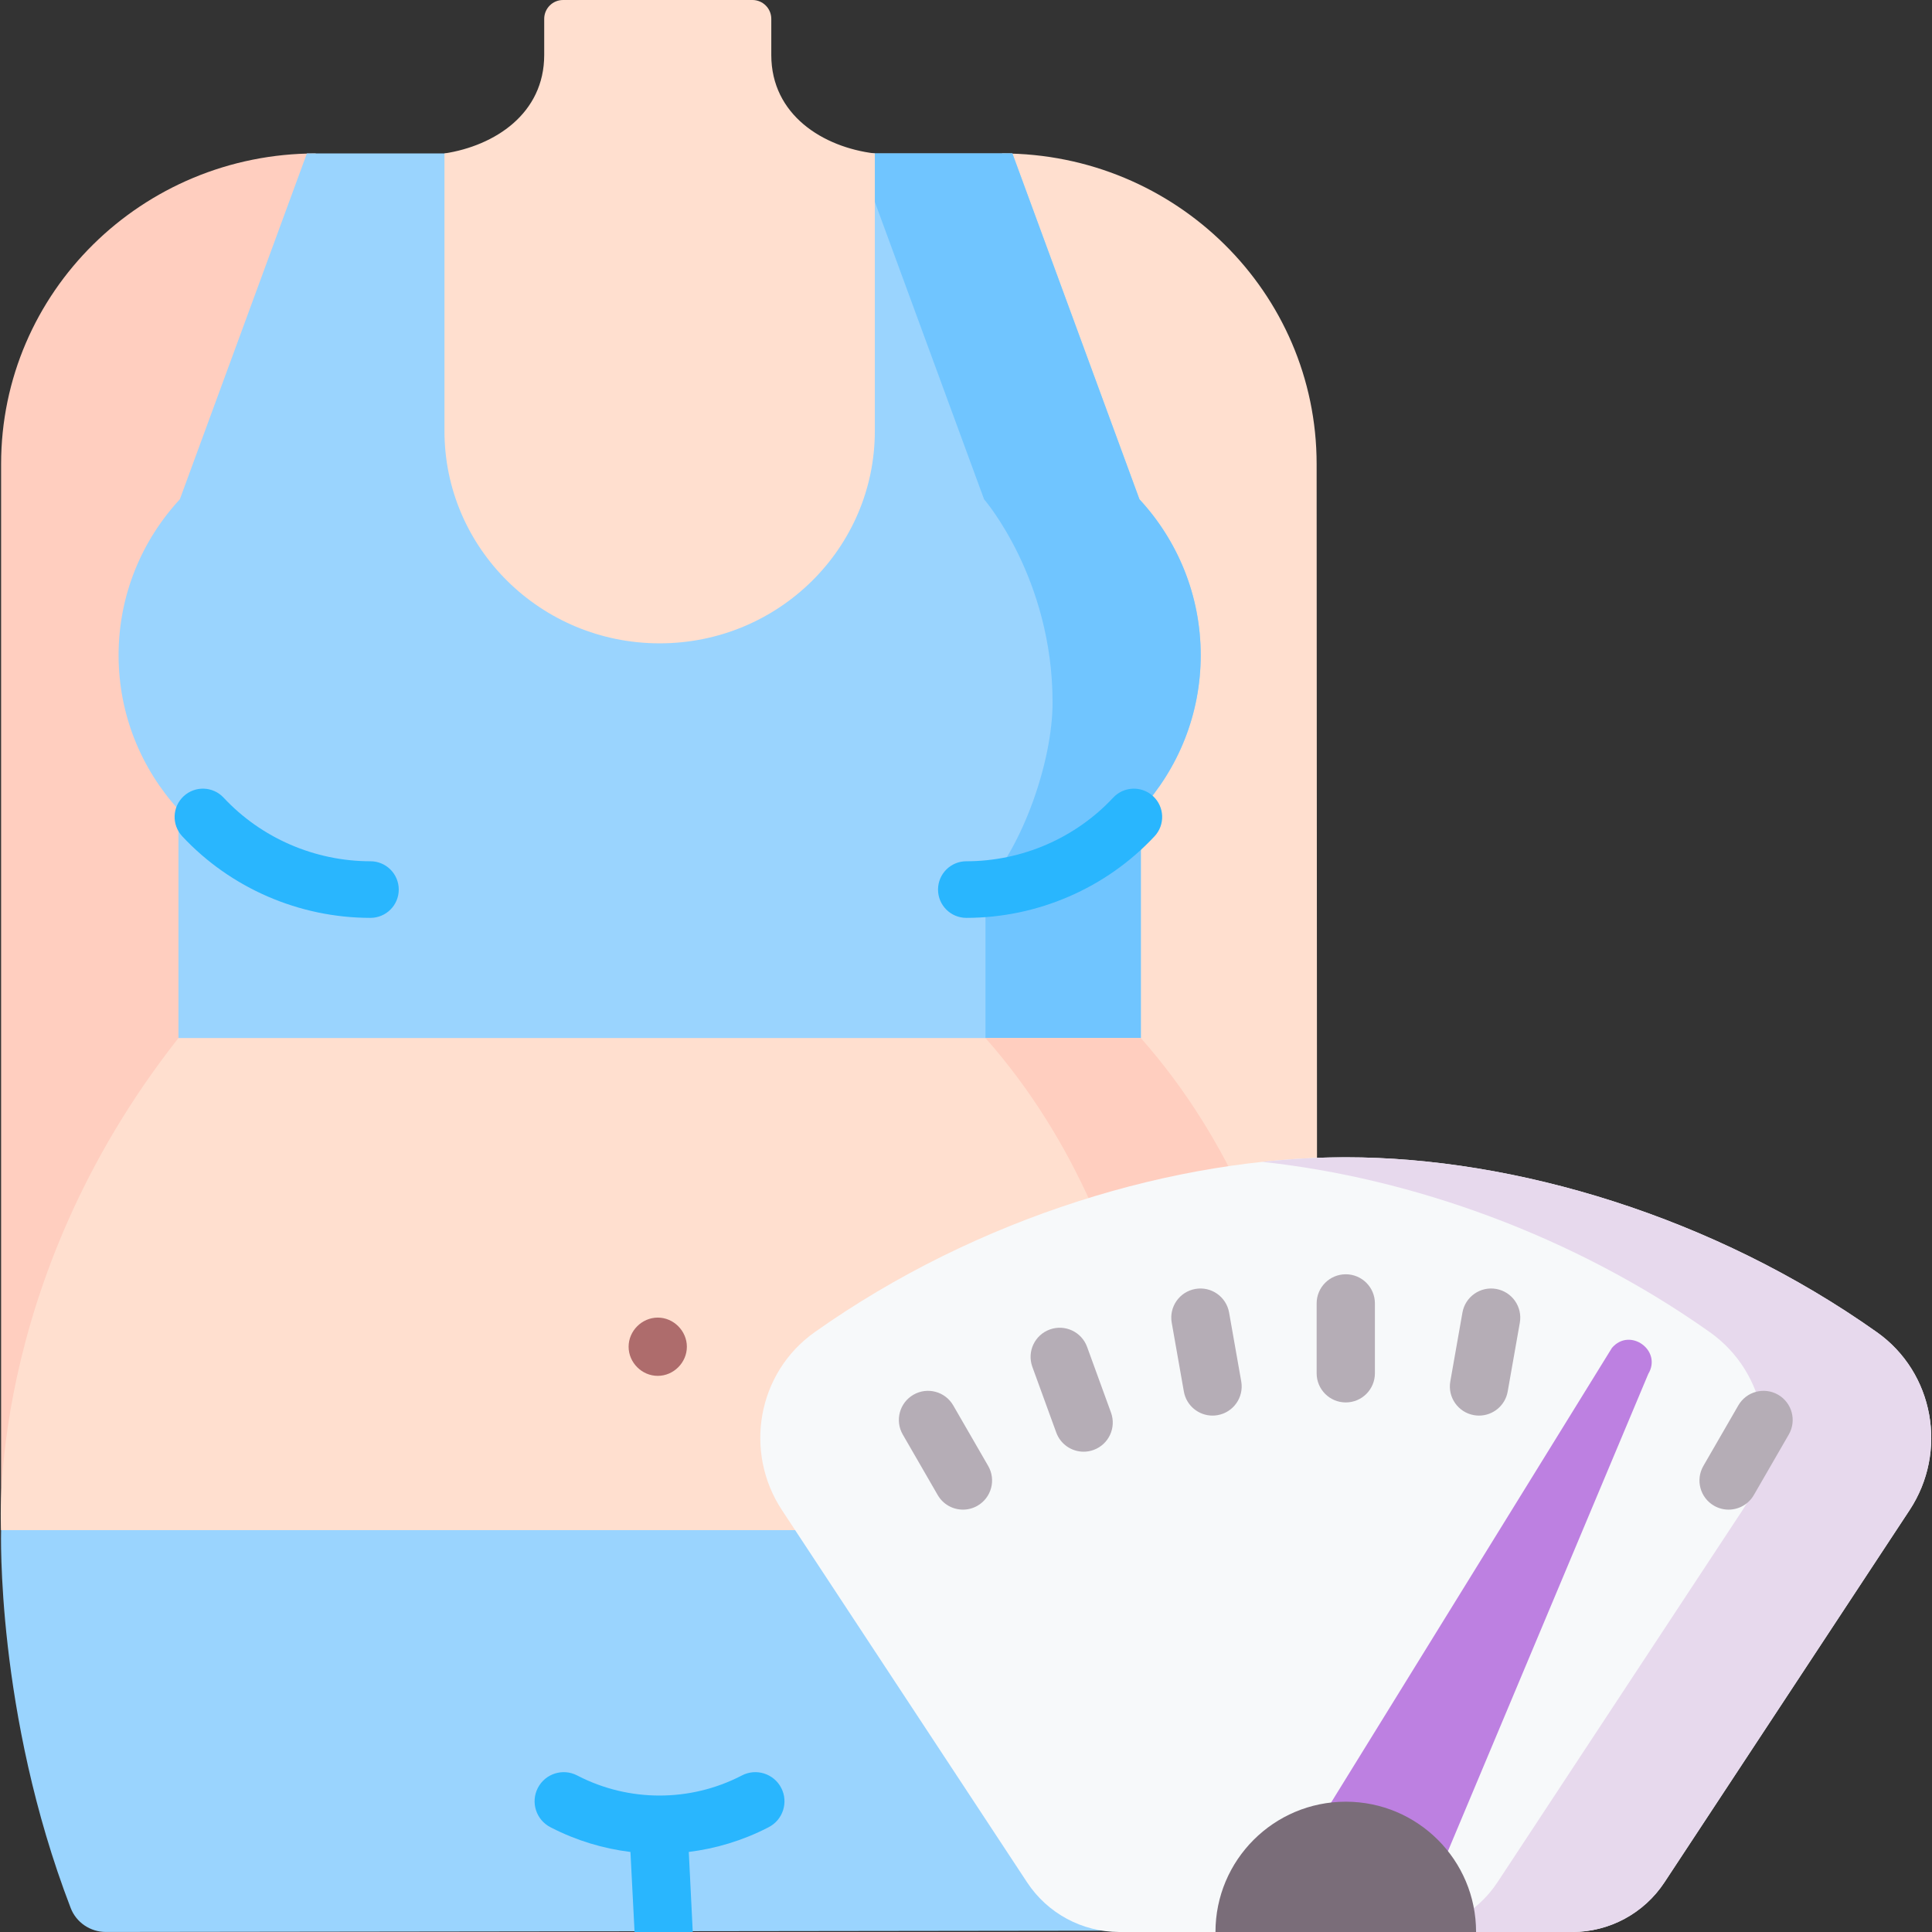 <svg xmlns="http://www.w3.org/2000/svg" width="512" viewBox="0 0 512 512" height="512" data-sanitized-enable-background="new 0 0 512 512" id="Capa_1"><rect x="0" y="0" width="512" height="512" fill="#333333" stroke="none"/><g><g><g><path fill="#ffcebf" d="m83.664 40.667c-46.045 0-83.371 36.845-83.371 82.295v282.542h83.371z"></path><path fill="#ffdfcf" d="m265.549 40.667c46.045 0 83.371 36.845 83.371 82.295l.153 282.542h-83.524z"></path><path fill="#ffdfcf" d="m174.308 440.76 174.765-35.257s2.084-75.18-46.738-130.41l-121.448-34.38-133.597 34.38c-51.397 65.205-46.997 130.41-46.997 130.41z"></path><path fill="#9ad4fe" d="m318.2 173.641c0-15.924-6.153-30.428-16.237-41.328l-33.665-91.646h-186.971l-33.665 91.646c-10.084 10.9-16.236 25.404-16.236 41.328 0 15.723 6.006 30.055 15.865 40.907v60.545h255.046v-60.545c9.857-10.852 15.863-25.184 15.863-40.907z"></path><path fill="#70c5ff" d="m301.963 132.313-33.665-91.646h-41.175l33.665 91.646s18.153 20.894 18.153 53.834c0 15.723-7.923 37.952-17.781 48.804v40.143h41.175v-60.545c9.858-10.852 15.865-25.184 15.865-40.907 0-15.925-6.153-30.429-16.237-41.329z"></path><g><path fill="#ffdfcf" d="m149.22 0c-2.761 0-5 2.239-5 5v9.573c0 15.498-13.013 24.039-26.434 26.093v73.538c0 31.088 25.532 56.29 57.027 56.29 31.495 0 57.027-25.202 57.027-56.29v-73.537c-13.706-1.637-27.442-10.198-27.442-26.093v-9.574c0-2.761-2.239-5-5-5z"></path></g><g><path fill="#ffcebf" d="m302.335 275.093h-41.175c48.822 55.23 46.738 130.41 46.738 130.41h41.175s2.084-75.18-46.738-130.41z"></path><g><path fill="#9ad4fe" d="m328.748 511.603c22.052-62.581 20.325-106.1 20.325-106.1h-174.375.632-175.037s-1.455 48.393 18.435 100.13c1.479 3.847 5.207 6.364 9.329 6.358z"></path></g></g><path fill="#29b6fe" d="m183.586 512-1.051-21.216c7.21-.894 14.298-3.029 20.913-6.425l.267-.138c3.789-1.955 5.276-6.612 3.321-10.401-1.956-3.789-6.613-5.275-10.401-3.32l-.253.131c-13.523 6.943-29.671 6.944-43.18.007l-.267-.138c-3.789-1.954-8.446-.468-10.401 3.32-1.955 3.79-.468 8.446 3.321 10.401l.28.145c6.622 3.4 13.719 5.536 20.939 6.425v.003l1.091 21.206z"></path><g fill="#ae6c6c"><path d=""></path><path d="m174.308 364.617c-4.206 0-7.721-3.516-7.72-7.72 0-4.204 3.523-7.709 7.72-7.72 4.198-.012 7.72 3.534 7.72 7.72.001 4.204-3.514 7.72-7.72 7.72z"></path></g></g><g><g><path fill="#f7f9fa" d="m416.698 512c9.831-.007 18.993-4.952 24.4-13.162l64.965-98.643c10.206-15.497 6.483-36.418-8.659-47.144-43.177-30.585-95.784-46.362-140.761-46.362s-97.584 15.776-140.761 46.362c-15.142 10.726-18.865 31.647-8.659 47.144l64.965 98.643c5.407 8.211 14.569 13.156 24.4 13.162z"></path><path fill="#e7d9ed" d="m497.404 353.051c-43.177-30.585-95.784-46.362-140.761-46.362-7.204 0-14.606.41-22.132 1.215 39.457 4.224 82.368 19.46 118.629 45.146 15.142 10.726 18.865 31.647 8.659 47.144l-64.965 98.643c-5.407 8.21-14.569 13.156-24.4 13.162h44.263c9.831-.007 18.993-4.952 24.4-13.162l64.965-98.643c10.207-15.496 6.484-36.417-8.658-47.143z"></path><path fill="#bd80e1" d="m331.753 511.699 95.421-154.481c4.725-5.575 13.394.642 9.627 6.905l-62.079 147.877z"></path><path fill="#7a6d79" d="m322.113 512c0-19.071 15.46-34.531 34.531-34.531 19.071 0 34.531 15.46 34.531 34.531z"></path></g><g fill="#b5adb6"><path d="m356.644 337.696c-4.264 0-7.72 3.456-7.72 7.72v18.523c0 4.264 3.457 7.72 7.72 7.72s7.72-3.456 7.72-7.72v-18.523c0-4.264-3.456-7.72-7.72-7.72z"></path><path d="m325.724 347.845c-.741-4.199-4.74-7.007-8.944-6.262-4.199.74-7.003 4.745-6.262 8.944l3.217 18.241c.661 3.746 3.918 6.38 7.594 6.38.445 0 .897-.038 1.35-.119 4.199-.74 7.003-4.745 6.262-8.944z"></path><path d="m288.093 356.946c-1.459-4.007-5.89-6.072-9.896-4.614-4.006 1.459-6.072 5.889-4.614 9.896l6.336 17.406c1.141 3.135 4.102 5.082 7.255 5.082.877 0 1.769-.151 2.64-.467 4.006-1.459 6.072-5.889 4.614-9.896z"></path><path d="m252.614 372.444c-2.132-3.693-6.854-4.956-10.546-2.826-3.693 2.132-4.958 6.854-2.826 10.546l9.262 16.042c1.43 2.477 4.025 3.861 6.693 3.861 1.31 0 2.637-.334 3.853-1.035 3.693-2.132 4.958-6.854 2.826-10.546z"></path><path d="m396.507 341.583c-4.196-.743-8.203 2.064-8.944 6.262l-3.216 18.241c-.74 4.2 2.064 8.204 6.263 8.944.453.08.904.119 1.35.119 3.676 0 6.934-2.636 7.594-6.38l3.216-18.241c.74-4.201-2.064-8.205-6.263-8.945z"></path><path d="m471.22 369.619c-3.693-2.131-8.414-.868-10.546 2.826l-9.262 16.042c-2.132 3.692-.867 8.414 2.826 10.546 1.216.702 2.543 1.035 3.853 1.035 2.668 0 5.263-1.384 6.693-3.861l9.262-16.042c2.132-3.693.867-8.414-2.826-10.546z"></path></g></g></g><g fill="#29b6fe"><path d="m98.174 243.244c-18.888 0-37.071-7.883-49.886-21.627-2.825-3.029-2.659-7.775.371-10.6 3.029-2.825 7.775-2.66 10.6.371 9.988 10.712 24.172 16.855 38.915 16.855 4.142 0 7.5 3.357 7.5 7.5s-3.358 7.501-7.5 7.501z"></path><path d="m256.086 243.244c-4.142 0-7.5-3.357-7.5-7.5s3.358-7.5 7.5-7.5c14.743 0 28.927-6.144 38.915-16.855 2.825-3.031 7.571-3.194 10.6-.371 3.029 2.824 3.195 7.57.371 10.6-12.815 13.743-30.998 21.626-49.886 21.626z"></path></g></g></svg>